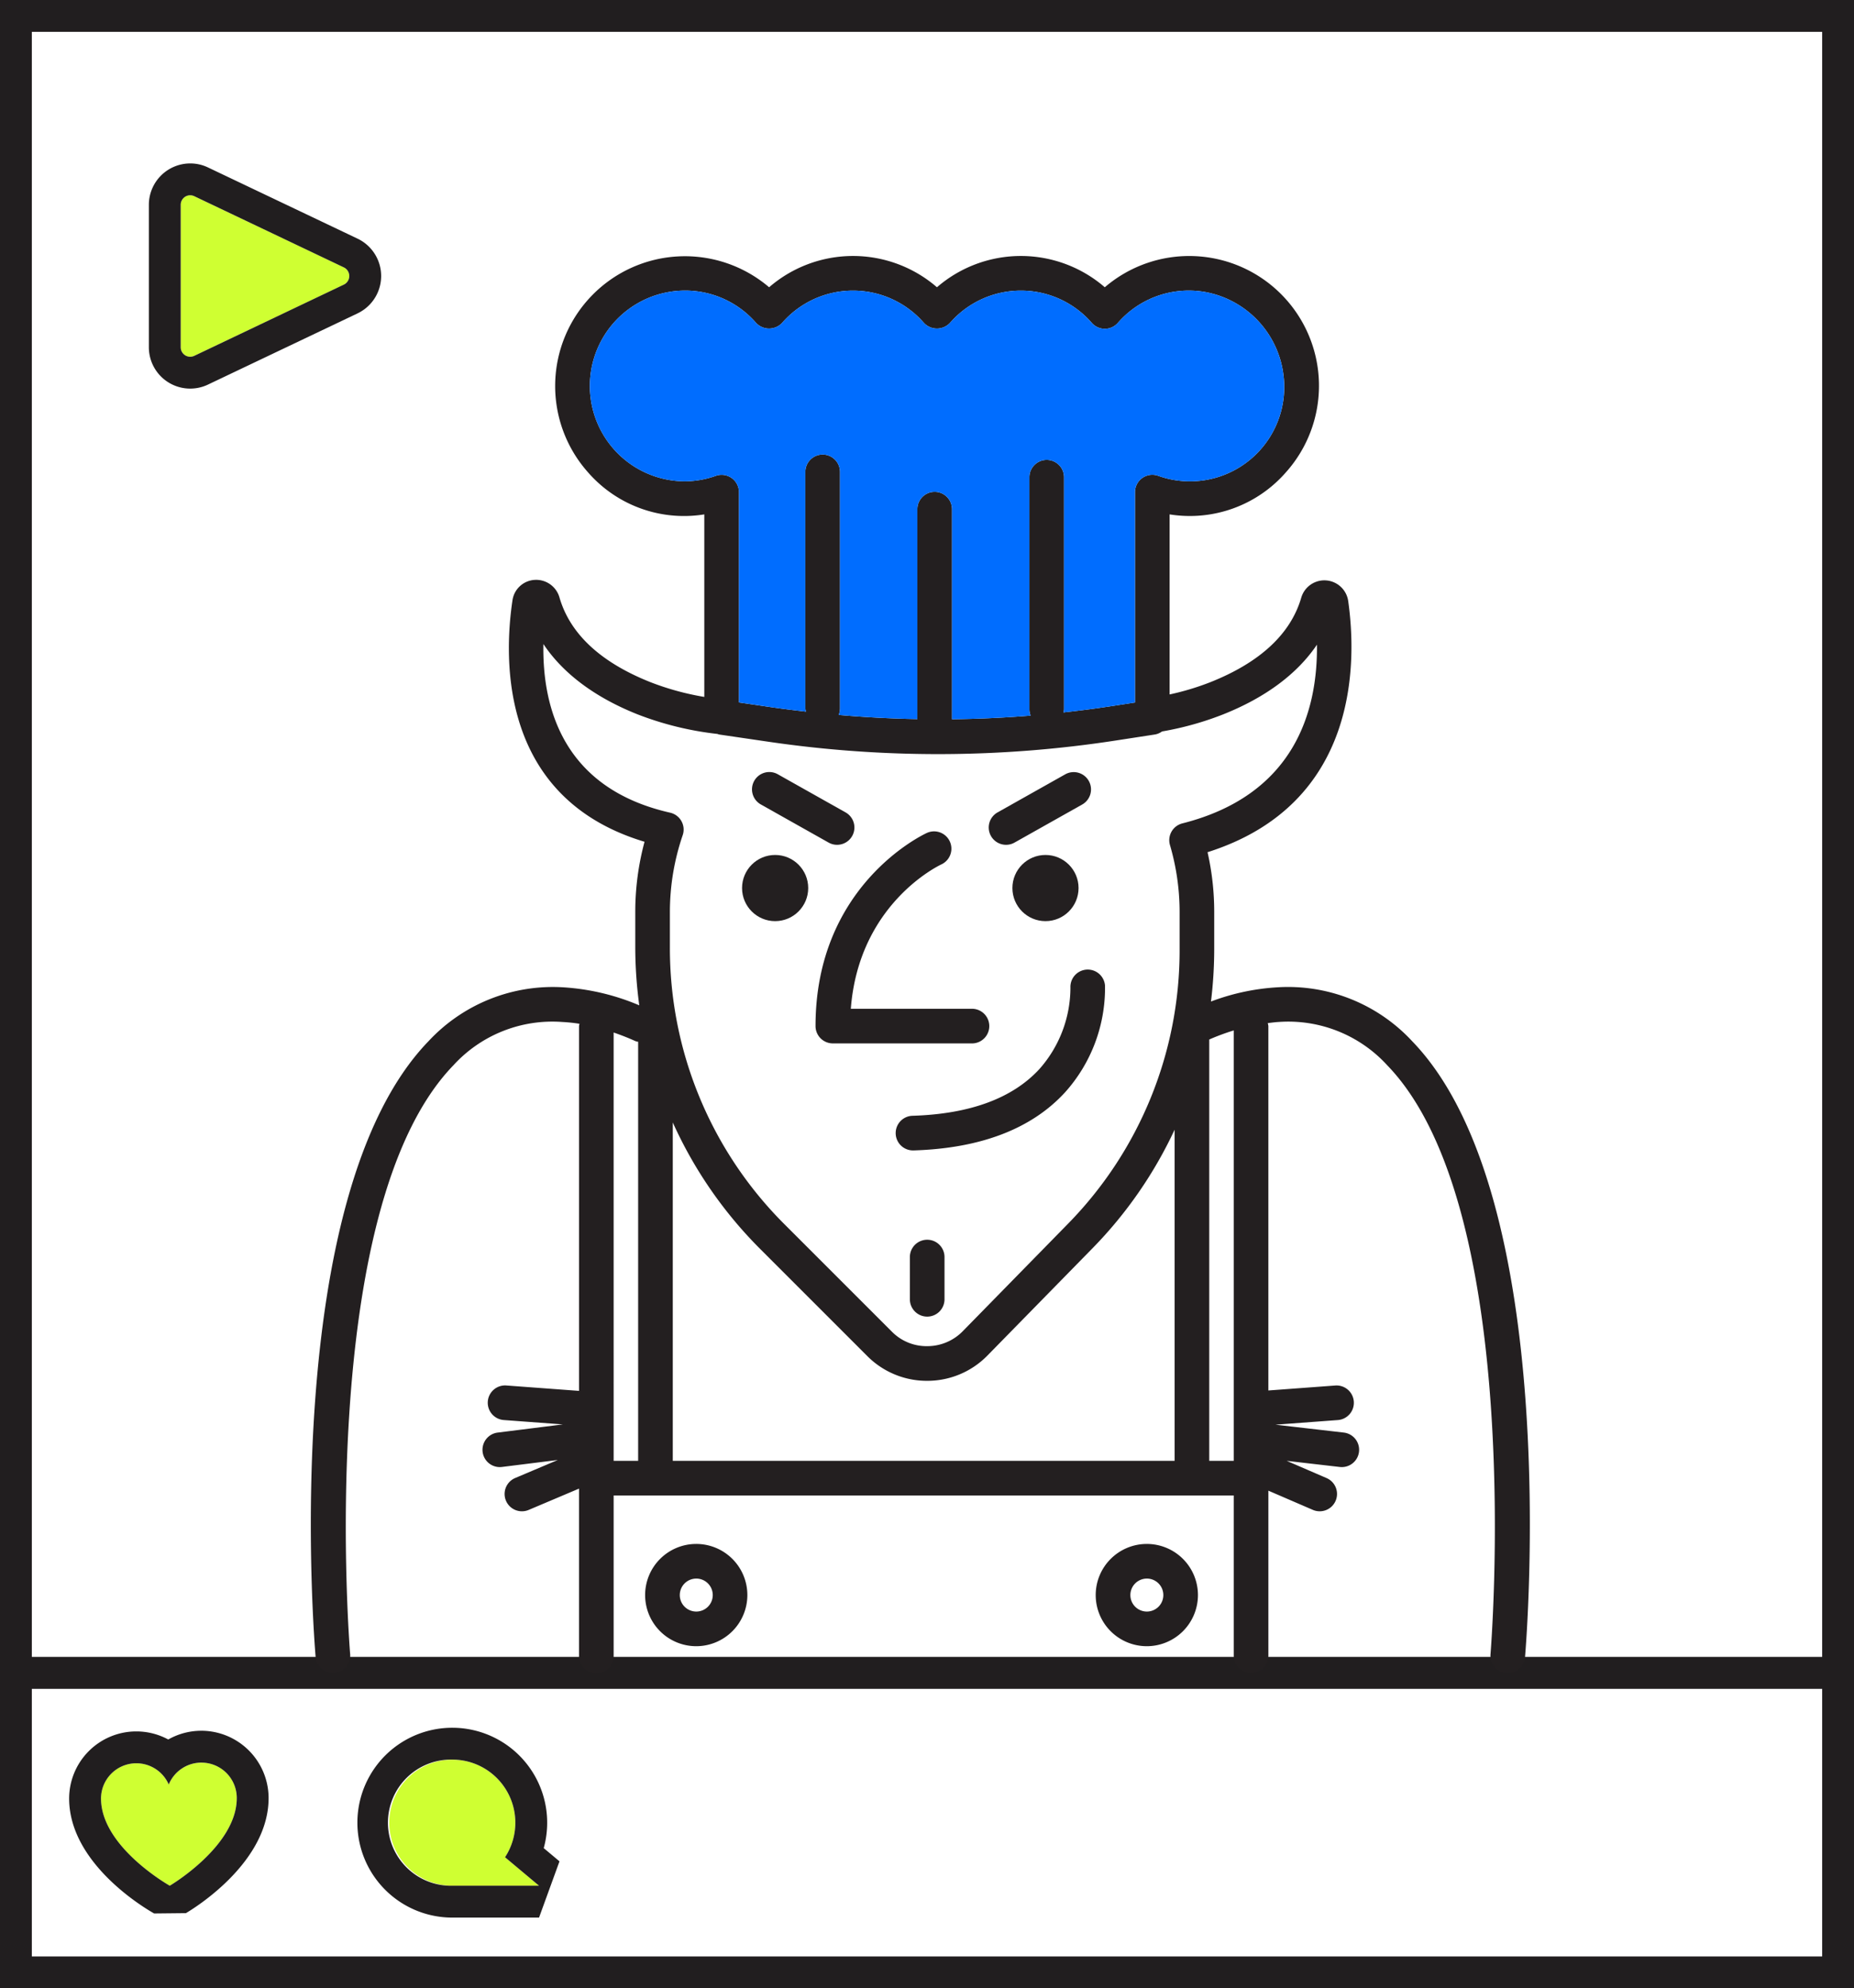 <svg xmlns="http://www.w3.org/2000/svg" width="355.689" height="381.359" viewBox="0 0 355.689 381.359">
  <rect x="0" y="0" width="355.689" height="381.359" fill="#333333" stroke="none"/>
  <g id="Group_591" data-name="Group 591" transform="translate(-700.619 -7630.13)">
    <g id="Group_546" data-name="Group 546">
      <rect id="Rectangle_274" data-name="Rectangle 274" width="349.581" height="317.818" transform="translate(703.673 7633.184)" fill="#fff"/>
      <path id="Path_488" data-name="Path 488" d="M1056.308,7954.056H700.619V7630.13h355.689Zm-349.581-6.108H1050.2v-311.71H706.727Z" fill="#211e1f"/>
    </g>
    <g id="Group_547" data-name="Group 547">
      <rect id="Rectangle_275" data-name="Rectangle 275" width="349.581" height="57.434" transform="translate(703.673 7951.001)" fill="#fff"/>
      <path id="Path_489" data-name="Path 489" d="M1056.308,8011.489H700.619v-63.541h355.689Zm-349.581-6.108H1050.2v-51.325H706.727Z" fill="#211e1f"/>
    </g>
    <g id="Group_548" data-name="Group 548">
      <path id="Path_490" data-name="Path 490" d="M726.706,7968.329a6.78,6.78,0,0,1,6.286,4.072,6.782,6.782,0,0,1,13.052,2.512c.094,9.277-12.854,16.9-12.854,16.9s-13.1-7.361-13.2-16.639A6.779,6.779,0,0,1,726.706,7968.329Z" fill="#cfff32"/>
      <path id="Path_491" data-name="Path 491" d="M739.265,7968.2a6.78,6.78,0,0,1,6.778,6.712c.095,9.277-12.854,16.9-12.854,16.9s-13.1-7.361-13.194-16.639a6.78,6.78,0,0,1,6.711-6.848h.07a6.78,6.78,0,0,1,6.216,4.073,6.781,6.781,0,0,1,6.2-4.2h.07m0-6.108h-.134a12.878,12.878,0,0,0-6.23,1.674,12.874,12.874,0,0,0-6.125-1.548h-.134a12.889,12.889,0,0,0-12.755,13.019c.126,12.45,14.654,20.97,16.31,21.9l6.092-.062c1.636-.964,15.988-9.778,15.862-22.229a12.928,12.928,0,0,0-12.886-12.757Z" fill="#211e1f"/>
    </g>
    <g id="Group_549" data-name="Group 549">
      <path id="Path_492" data-name="Path 492" d="M787.39,7991.816a12.092,12.092,0,1,1,10.12-5.466l6.524,5.466Z" fill="#cfff32"/>
      <path id="Path_493" data-name="Path 493" d="M787.39,7967.621a12.1,12.1,0,0,1,10.12,18.729l6.524,5.466H787.39a12.1,12.1,0,1,1,0-24.195m0-6.108a18.205,18.205,0,1,0,0,36.411h16.644l3.923-10.79-3.025-2.534a18.217,18.217,0,0,0-17.542-23.087Z" fill="#211e1f"/>
    </g>
    <g id="Group_550" data-name="Group 550">
      <path id="Path_494" data-name="Path 494" d="M766.589,7681.418,737.9,7667.763a1.828,1.828,0,0,0-2.614,1.651v27.311a1.828,1.828,0,0,0,2.614,1.651l28.692-13.655A1.83,1.83,0,0,0,766.589,7681.418Z" fill="#cfff32"/>
      <path id="Path_495" data-name="Path 495" d="M737.111,7667.583a1.819,1.819,0,0,1,.786.18l28.692,13.655a1.83,1.83,0,0,1,0,3.3L737.9,7698.376a1.824,1.824,0,0,1-2.614-1.651v-27.311a1.831,1.831,0,0,1,1.828-1.831m0-6.108a7.946,7.946,0,0,0-7.936,7.939v27.311a7.932,7.932,0,0,0,11.347,7.166l28.691-13.655a7.936,7.936,0,0,0,0-14.332l-28.692-13.656a7.871,7.871,0,0,0-3.411-.773Z" fill="#211e1f"/>
    </g>
    <g id="Group_560" data-name="Group 560">
      <g id="Group_559" data-name="Group 559">
        <g id="Group_551" data-name="Group 551">
          <path id="Path_496" data-name="Path 496" d="M887.147,7830.254H860.4a3.322,3.322,0,0,1-3.322-3.323c0-26.946,20.516-36.657,21.388-37.056a3.323,3.323,0,0,1,2.776,6.038c-.72.337-15.858,7.677-17.394,27.7h23.3a3.323,3.323,0,0,1,0,6.645Z" fill="#231f20"/>
        </g>
        <g id="Group_552" data-name="Group 552">
          <path id="Path_497" data-name="Path 497" d="M875.8,7850.782a3.323,3.323,0,0,1-.1-6.645c10.973-.337,19.153-3.345,24.313-8.945a23.567,23.567,0,0,0,5.967-15.639,3.323,3.323,0,0,1,6.634-.383,29.953,29.953,0,0,1-7.627,20.428c-6.413,7.025-16.2,10.785-29.083,11.184Z" fill="#231f20"/>
        </g>
        <circle id="Ellipse_77" data-name="Ellipse 77" cx="6.346" cy="6.346" r="6.346" transform="translate(894.848 7794.112)" fill="#231f20"/>
        <circle id="Ellipse_78" data-name="Ellipse 78" cx="6.346" cy="6.346" r="6.346" transform="translate(842.982 7794.112)" fill="#231f20"/>
        <g id="Group_553" data-name="Group 553">
          <path id="Path_498" data-name="Path 498" d="M893.633,7792.165a3.321,3.321,0,0,1-1.632-6.216l12.967-7.294a3.321,3.321,0,1,1,3.258,5.788l-12.967,7.294A3.283,3.283,0,0,1,893.633,7792.165Z" fill="#231f20"/>
        </g>
        <g id="Group_554" data-name="Group 554">
          <path id="Path_499" data-name="Path 499" d="M861.211,7792.165a3.28,3.28,0,0,1-1.625-.428l-12.967-7.294a3.321,3.321,0,1,1,3.257-5.788l12.967,7.294a3.321,3.321,0,0,1-1.632,6.216Z" fill="#231f20"/>
        </g>
        <g id="Group_555" data-name="Group 555">
          <path id="Path_500" data-name="Path 500" d="M878.5,7882.657a3.322,3.322,0,0,1-3.322-3.322v-8.1a3.322,3.322,0,0,1,6.645,0v8.1A3.322,3.322,0,0,1,878.5,7882.657Z" fill="#231f20"/>
        </g>
        <g id="Group_556" data-name="Group 556">
          <path id="Path_501" data-name="Path 501" d="M834.2,7945.872a9.807,9.807,0,1,1,9.8-9.809A9.819,9.819,0,0,1,834.2,7945.872Zm0-12.969a3.162,3.162,0,1,0,3.16,3.16A3.165,3.165,0,0,0,834.2,7932.9Z" fill="#231f20"/>
        </g>
        <g id="Group_557" data-name="Group 557">
          <path id="Path_502" data-name="Path 502" d="M920.644,7945.872a9.807,9.807,0,1,1,9.8-9.809A9.819,9.819,0,0,1,920.644,7945.872Zm0-12.969a3.162,3.162,0,1,0,3.16,3.16A3.165,3.165,0,0,0,920.644,7932.9Z" fill="#231f20"/>
        </g>
        <g id="Group_558" data-name="Group 558">
          <path id="Path_503" data-name="Path 503" d="M971.576,7829.868a32.477,32.477,0,0,0-25.987-10.367,42.945,42.945,0,0,0-12.645,2.724,82.948,82.948,0,0,0,.622-9.963v-7.28a51.858,51.858,0,0,0-1.279-11.4c29.134-9.238,28.632-36.561,26.983-48.183a4.62,4.62,0,0,0-9.017-.6v0c-2.041,6.949-7.914,12.394-17.453,16.184a50.719,50.719,0,0,1-7.792,2.343v-34.536a24.459,24.459,0,0,0,22.283-8.037,24.889,24.889,0,0,0-34.718-35.525,24.6,24.6,0,0,0-32.2,0,24.6,24.6,0,0,0-32.2,0,24.893,24.893,0,0,0-34.717,35.525,24.42,24.42,0,0,0,22.282,8.037V7763.8a52.119,52.119,0,0,1-10.31-2.822c-9.578-3.8-15.457-9.277-17.477-16.262a4.65,4.65,0,0,0-4.774-3.362,4.566,4.566,0,0,0-4.239,3.913c-1.7,11.379-2.453,37.975,25.335,46.314a51.713,51.713,0,0,0-1.778,13.4v6.8a83.143,83.143,0,0,0,.769,11.173,44.183,44.183,0,0,0-14.482-3.451,32.561,32.561,0,0,0-25.988,10.367c-28.776,29.8-21.925,114.5-21.62,118.093a3.324,3.324,0,0,0,3.308,3.041c.094,0,.19,0,.285-.013a3.323,3.323,0,0,0,3.029-3.592c-.073-.85-6.909-85.285,19.781-112.916a25.7,25.7,0,0,1,20.874-8.341,31.685,31.685,0,0,1,3.342.35,3.12,3.12,0,0,0-.089.441V7896.9l-13.886-1.029a3.322,3.322,0,1,0-.489,6.625l11.265.836L796.1,7904.9a3.322,3.322,0,0,0,.407,6.619,3.636,3.636,0,0,0,.417-.026l10.708-1.339-8.177,3.461a3.322,3.322,0,1,0,2.589,6.119l9.658-4.088v32.037a3.323,3.323,0,1,0,6.645,0v-30.713H937.312v30.713a3.322,3.322,0,1,0,6.645,0v-31.642l8.53,3.683a3.322,3.322,0,1,0,2.634-6.1l-7.653-3.305,10.194,1.177a3.223,3.223,0,0,0,.386.023,3.322,3.322,0,0,0,.376-6.622l-13.1-1.512,11.9-.883a3.322,3.322,0,1,0-.49-6.625l-12.78.947v-69.889a3.147,3.147,0,0,0-.116-.573c.7-.082,1.4-.184,2.079-.218a25.7,25.7,0,0,1,20.874,8.341c26.69,27.631,19.853,112.066,19.78,112.916a3.324,3.324,0,0,0,3.029,3.592c.1.009.192.013.286.013a3.324,3.324,0,0,0,3.308-3.041C993.5,7944.37,1000.353,7859.666,971.576,7829.868Zm-45.611,80.453H829.69v-64.907a81.875,81.875,0,0,0,16.809,24.307l20.507,20.5a16.112,16.112,0,0,0,11.473,4.751h.089a16.125,16.125,0,0,0,11.511-4.871l20.085-20.5a81.977,81.977,0,0,0,15.8-22.788Zm-93.9-187.872a18.293,18.293,0,0,1-3.116-36.317,18.035,18.035,0,0,1,16.736,5.947,3.427,3.427,0,0,0,4.967,0,18.037,18.037,0,0,1,27.235,0,3.431,3.431,0,0,0,4.971,0,18.037,18.037,0,0,1,27.235,0,3.323,3.323,0,0,0,4.968,0,18.043,18.043,0,0,1,16.734-5.947,18.479,18.479,0,0,1,15.047,15.853,18.081,18.081,0,0,1-24.075,19.387,3.326,3.326,0,0,0-4.4,3.144v40.356l-4.706.723c-3,.462-6.011.844-9.023,1.178a3.09,3.09,0,0,0,.113-.561v-44.493a3.323,3.323,0,1,0-6.645,0v44.493a3.29,3.29,0,0,0,.237,1.171c-5.022.411-10.052.633-15.084.7v-40.354a3.323,3.323,0,0,0-6.645,0v40.325q-7.552-.139-15.093-.8a3.285,3.285,0,0,0,.248-1.224v-45.337a3.323,3.323,0,1,0-6.645,0v45.337a3.2,3.2,0,0,0,.119.593c-2.1-.246-4.207-.5-6.3-.8l-6.556-.964v-40.333a3.325,3.325,0,0,0-4.4-3.144A18.051,18.051,0,0,1,832.063,7722.449Zm-27.194,31.21c3.759,5.642,9.893,10.239,18.1,13.5a61.021,61.021,0,0,0,15.285,3.741,2.807,2.807,0,0,0,.317.107l9.4,1.379a224.337,224.337,0,0,0,66.7-.224l7.524-1.158a3.241,3.241,0,0,0,1.358-.581,59.59,59.59,0,0,0,11.7-3.264c8.149-3.238,14.254-7.793,18.021-13.38.144,12.647-4.233,28.815-25.825,34.279a3.321,3.321,0,0,0-2.375,4.153,45.611,45.611,0,0,1,1.849,12.771v7.28a74.858,74.858,0,0,1-21.505,52.683l-20.084,20.5a9.517,9.517,0,0,1-6.8,2.878,9.346,9.346,0,0,1-6.83-2.8l-20.506-20.5a74.779,74.779,0,0,1-22.062-53.244v-6.8a45.507,45.507,0,0,1,2.458-14.663,3.323,3.323,0,0,0-2.409-4.312C808.709,7781.358,804.64,7765.907,804.869,7753.659Zm13.475,74.507c1.386.478,2.782,1.015,4.192,1.659a3.124,3.124,0,0,0,.509.119v80.377h-4.7Zm114.266,82.155v-80.815a44.915,44.915,0,0,1,4.7-1.742v82.557Z" fill="#231f20"/>
        </g>
      </g>
      <path id="Path_504" data-name="Path 504" d="M832.063,7722.449a18.293,18.293,0,0,1-3.116-36.317,18.035,18.035,0,0,1,16.736,5.947,3.427,3.427,0,0,0,4.967,0,18.037,18.037,0,0,1,27.235,0,3.431,3.431,0,0,0,4.971,0,18.037,18.037,0,0,1,27.235,0,3.323,3.323,0,0,0,4.968,0,18.043,18.043,0,0,1,16.734-5.947,18.479,18.479,0,0,1,15.047,15.853,18.081,18.081,0,0,1-24.075,19.387,3.326,3.326,0,0,0-4.4,3.144v40.356l-4.706.723c-3,.462-6.011.844-9.023,1.178a3.09,3.09,0,0,0,.113-.561v-44.493a3.323,3.323,0,1,0-6.645,0v44.493a3.29,3.29,0,0,0,.237,1.171c-5.022.411-10.052.633-15.084.7v-40.354a3.323,3.323,0,0,0-6.645,0v40.325q-7.552-.139-15.093-.8a3.285,3.285,0,0,0,.248-1.224v-45.337a3.323,3.323,0,1,0-6.645,0v45.337a3.2,3.2,0,0,0,.119.593c-2.1-.246-4.207-.5-6.3-.8l-6.556-.964v-40.333a3.325,3.325,0,0,0-4.4-3.144A18.051,18.051,0,0,1,832.063,7722.449Z" fill="#cfff32"/>
    </g>
    <g id="Group_561" data-name="Group 561">
      <rect id="Rectangle_276" data-name="Rectangle 276" width="349.581" height="317.818" transform="translate(703.673 7633.184)" fill="#fff"/>
      <path id="Path_505" data-name="Path 505" d="M1056.308,7954.056H700.619V7630.13h355.689Zm-349.581-6.108H1050.2v-311.71H706.727Z" fill="#211e1f"/>
    </g>
    <g id="Group_562" data-name="Group 562">
      <rect id="Rectangle_277" data-name="Rectangle 277" width="349.581" height="57.434" transform="translate(703.673 7951.001)" fill="#fff"/>
      <path id="Path_506" data-name="Path 506" d="M1056.308,8011.489H700.619v-63.541h355.689Zm-349.581-6.108H1050.2v-51.325H706.727Z" fill="#211e1f"/>
    </g>
    <g id="Group_563" data-name="Group 563">
      <path id="Path_507" data-name="Path 507" d="M726.706,7968.329a6.78,6.78,0,0,1,6.286,4.072,6.782,6.782,0,0,1,13.052,2.512c.094,9.277-12.854,16.9-12.854,16.9s-13.1-7.361-13.2-16.639A6.779,6.779,0,0,1,726.706,7968.329Z" fill="#006dff"/>
      <path id="Path_508" data-name="Path 508" d="M739.265,7968.2a6.78,6.78,0,0,1,6.778,6.712c.095,9.277-12.854,16.9-12.854,16.9s-13.1-7.361-13.194-16.639a6.78,6.78,0,0,1,6.711-6.848h.07a6.78,6.78,0,0,1,6.216,4.073,6.781,6.781,0,0,1,6.2-4.2h.07m0-6.108h-.134a12.878,12.878,0,0,0-6.23,1.674,12.874,12.874,0,0,0-6.125-1.548h-.134a12.889,12.889,0,0,0-12.755,13.019c.126,12.45,14.654,20.97,16.31,21.9l6.092-.062c1.636-.964,15.988-9.778,15.862-22.229a12.928,12.928,0,0,0-12.886-12.757Z" fill="#211e1f"/>
    </g>
    <g id="Group_564" data-name="Group 564">
      <path id="Path_509" data-name="Path 509" d="M787.39,7991.816a12.092,12.092,0,1,1,10.12-5.466l6.524,5.466Z" fill="#006dff"/>
      <path id="Path_510" data-name="Path 510" d="M787.39,7967.621a12.1,12.1,0,0,1,10.12,18.729l6.524,5.466H787.39a12.1,12.1,0,1,1,0-24.195m0-6.108a18.205,18.205,0,1,0,0,36.411h16.644l3.923-10.79-3.025-2.534a18.217,18.217,0,0,0-17.542-23.087Z" fill="#211e1f"/>
    </g>
    <g id="Group_565" data-name="Group 565">
      <path id="Path_511" data-name="Path 511" d="M766.589,7681.418,737.9,7667.763a1.828,1.828,0,0,0-2.614,1.651v27.311a1.828,1.828,0,0,0,2.614,1.651l28.692-13.655A1.83,1.83,0,0,0,766.589,7681.418Z" fill="#006dff"/>
      <path id="Path_512" data-name="Path 512" d="M737.111,7667.583a1.819,1.819,0,0,1,.786.18l28.692,13.655a1.83,1.83,0,0,1,0,3.3L737.9,7698.376a1.824,1.824,0,0,1-2.614-1.651v-27.311a1.831,1.831,0,0,1,1.828-1.831m0-6.108a7.946,7.946,0,0,0-7.936,7.939v27.311a7.932,7.932,0,0,0,11.347,7.166l28.691-13.655a7.936,7.936,0,0,0,0-14.332l-28.692-13.656a7.871,7.871,0,0,0-3.411-.773Z" fill="#211e1f"/>
    </g>
    <g id="Group_575" data-name="Group 575">
      <g id="Group_574" data-name="Group 574">
        <g id="Group_566" data-name="Group 566">
          <path id="Path_513" data-name="Path 513" d="M887.147,7830.254H860.4a3.322,3.322,0,0,1-3.322-3.323c0-26.946,20.516-36.657,21.388-37.056a3.323,3.323,0,0,1,2.776,6.038c-.72.337-15.858,7.677-17.394,27.7h23.3a3.323,3.323,0,0,1,0,6.645Z" fill="#231f20"/>
        </g>
        <g id="Group_567" data-name="Group 567">
          <path id="Path_514" data-name="Path 514" d="M875.8,7850.782a3.323,3.323,0,0,1-.1-6.645c10.973-.337,19.153-3.345,24.313-8.945a23.567,23.567,0,0,0,5.967-15.639,3.323,3.323,0,0,1,6.634-.383,29.953,29.953,0,0,1-7.627,20.428c-6.413,7.025-16.2,10.785-29.083,11.184Z" fill="#231f20"/>
        </g>
        <circle id="Ellipse_79" data-name="Ellipse 79" cx="6.346" cy="6.346" r="6.346" transform="translate(894.848 7794.112)" fill="#231f20"/>
        <circle id="Ellipse_80" data-name="Ellipse 80" cx="6.346" cy="6.346" r="6.346" transform="translate(842.982 7794.112)" fill="#231f20"/>
        <g id="Group_568" data-name="Group 568">
          <path id="Path_515" data-name="Path 515" d="M893.633,7792.165a3.321,3.321,0,0,1-1.632-6.216l12.967-7.294a3.321,3.321,0,1,1,3.258,5.788l-12.967,7.294A3.283,3.283,0,0,1,893.633,7792.165Z" fill="#231f20"/>
        </g>
        <g id="Group_569" data-name="Group 569">
          <path id="Path_516" data-name="Path 516" d="M861.211,7792.165a3.28,3.28,0,0,1-1.625-.428l-12.967-7.294a3.321,3.321,0,1,1,3.257-5.788l12.967,7.294a3.321,3.321,0,0,1-1.632,6.216Z" fill="#231f20"/>
        </g>
        <g id="Group_570" data-name="Group 570">
          <path id="Path_517" data-name="Path 517" d="M878.5,7882.657a3.322,3.322,0,0,1-3.322-3.322v-8.1a3.322,3.322,0,0,1,6.645,0v8.1A3.322,3.322,0,0,1,878.5,7882.657Z" fill="#231f20"/>
        </g>
        <g id="Group_571" data-name="Group 571">
          <path id="Path_518" data-name="Path 518" d="M834.2,7945.872a9.807,9.807,0,1,1,9.8-9.809A9.819,9.819,0,0,1,834.2,7945.872Zm0-12.969a3.162,3.162,0,1,0,3.16,3.16A3.165,3.165,0,0,0,834.2,7932.9Z" fill="#231f20"/>
        </g>
        <g id="Group_572" data-name="Group 572">
          <path id="Path_519" data-name="Path 519" d="M920.644,7945.872a9.807,9.807,0,1,1,9.8-9.809A9.819,9.819,0,0,1,920.644,7945.872Zm0-12.969a3.162,3.162,0,1,0,3.16,3.16A3.165,3.165,0,0,0,920.644,7932.9Z" fill="#231f20"/>
        </g>
        <g id="Group_573" data-name="Group 573">
          <path id="Path_520" data-name="Path 520" d="M971.576,7829.868a32.477,32.477,0,0,0-25.987-10.367,42.945,42.945,0,0,0-12.645,2.724,82.948,82.948,0,0,0,.622-9.963v-7.28a51.858,51.858,0,0,0-1.279-11.4c29.134-9.238,28.632-36.561,26.983-48.183a4.62,4.62,0,0,0-9.017-.6v0c-2.041,6.949-7.914,12.394-17.453,16.184a50.719,50.719,0,0,1-7.792,2.343v-34.536a24.459,24.459,0,0,0,22.283-8.037,24.889,24.889,0,0,0-34.718-35.525,24.6,24.6,0,0,0-32.2,0,24.6,24.6,0,0,0-32.2,0,24.893,24.893,0,0,0-34.717,35.525,24.42,24.42,0,0,0,22.282,8.037V7763.8a52.119,52.119,0,0,1-10.31-2.822c-9.578-3.8-15.457-9.277-17.477-16.262a4.65,4.65,0,0,0-4.774-3.362,4.566,4.566,0,0,0-4.239,3.913c-1.7,11.379-2.453,37.975,25.335,46.314a51.713,51.713,0,0,0-1.778,13.4v6.8a83.143,83.143,0,0,0,.769,11.173,44.183,44.183,0,0,0-14.482-3.451,32.561,32.561,0,0,0-25.988,10.367c-28.776,29.8-21.925,114.5-21.62,118.093a3.324,3.324,0,0,0,3.308,3.041c.094,0,.19,0,.285-.013a3.323,3.323,0,0,0,3.029-3.592c-.073-.85-6.909-85.285,19.781-112.916a25.7,25.7,0,0,1,20.874-8.341,31.685,31.685,0,0,1,3.342.35,3.12,3.12,0,0,0-.089.441V7896.9l-13.886-1.029a3.322,3.322,0,1,0-.489,6.625l11.265.836L796.1,7904.9a3.322,3.322,0,0,0,.407,6.619,3.636,3.636,0,0,0,.417-.026l10.708-1.339-8.177,3.461a3.322,3.322,0,1,0,2.589,6.119l9.658-4.088v32.037a3.323,3.323,0,1,0,6.645,0v-30.713H937.312v30.713a3.322,3.322,0,1,0,6.645,0v-31.642l8.53,3.683a3.322,3.322,0,1,0,2.634-6.1l-7.653-3.305,10.194,1.177a3.223,3.223,0,0,0,.386.023,3.322,3.322,0,0,0,.376-6.622l-13.1-1.512,11.9-.883a3.322,3.322,0,1,0-.49-6.625l-12.78.947v-69.889a3.147,3.147,0,0,0-.116-.573c.7-.082,1.4-.184,2.079-.218a25.7,25.7,0,0,1,20.874,8.341c26.69,27.631,19.853,112.066,19.78,112.916a3.324,3.324,0,0,0,3.029,3.592c.1.009.192.013.286.013a3.324,3.324,0,0,0,3.308-3.041C993.5,7944.37,1000.353,7859.666,971.576,7829.868Zm-45.611,80.453H829.69v-64.907a81.875,81.875,0,0,0,16.809,24.307l20.507,20.5a16.112,16.112,0,0,0,11.473,4.751h.089a16.125,16.125,0,0,0,11.511-4.871l20.085-20.5a81.977,81.977,0,0,0,15.8-22.788Zm-93.9-187.872a18.293,18.293,0,0,1-3.116-36.317,18.035,18.035,0,0,1,16.736,5.947,3.427,3.427,0,0,0,4.967,0,18.037,18.037,0,0,1,27.235,0,3.431,3.431,0,0,0,4.971,0,18.037,18.037,0,0,1,27.235,0,3.323,3.323,0,0,0,4.968,0,18.043,18.043,0,0,1,16.734-5.947,18.479,18.479,0,0,1,15.047,15.853,18.081,18.081,0,0,1-24.075,19.387,3.326,3.326,0,0,0-4.4,3.144v40.356l-4.706.723c-3,.462-6.011.844-9.023,1.178a3.09,3.09,0,0,0,.113-.561v-44.493a3.323,3.323,0,1,0-6.645,0v44.493a3.29,3.29,0,0,0,.237,1.171c-5.022.411-10.052.633-15.084.7v-40.354a3.323,3.323,0,0,0-6.645,0v40.325q-7.552-.139-15.093-.8a3.285,3.285,0,0,0,.248-1.224v-45.337a3.323,3.323,0,1,0-6.645,0v45.337a3.2,3.2,0,0,0,.119.593c-2.1-.246-4.207-.5-6.3-.8l-6.556-.964v-40.333a3.325,3.325,0,0,0-4.4-3.144A18.051,18.051,0,0,1,832.063,7722.449Zm-27.194,31.21c3.759,5.642,9.893,10.239,18.1,13.5a61.021,61.021,0,0,0,15.285,3.741,2.807,2.807,0,0,0,.317.107l9.4,1.379a224.337,224.337,0,0,0,66.7-.224l7.524-1.158a3.241,3.241,0,0,0,1.358-.581,59.59,59.59,0,0,0,11.7-3.264c8.149-3.238,14.254-7.793,18.021-13.38.144,12.647-4.233,28.815-25.825,34.279a3.321,3.321,0,0,0-2.375,4.153,45.611,45.611,0,0,1,1.849,12.771v7.28a74.858,74.858,0,0,1-21.505,52.683l-20.084,20.5a9.517,9.517,0,0,1-6.8,2.878,9.346,9.346,0,0,1-6.83-2.8l-20.506-20.5a74.779,74.779,0,0,1-22.062-53.244v-6.8a45.507,45.507,0,0,1,2.458-14.663,3.323,3.323,0,0,0-2.409-4.312C808.709,7781.358,804.64,7765.907,804.869,7753.659Zm13.475,74.507c1.386.478,2.782,1.015,4.192,1.659a3.124,3.124,0,0,0,.509.119v80.377h-4.7Zm114.266,82.155v-80.815a44.915,44.915,0,0,1,4.7-1.742v82.557Z" fill="#231f20"/>
        </g>
      </g>
      <path id="Path_521" data-name="Path 521" d="M832.063,7722.449a18.293,18.293,0,0,1-3.116-36.317,18.035,18.035,0,0,1,16.736,5.947,3.427,3.427,0,0,0,4.967,0,18.037,18.037,0,0,1,27.235,0,3.431,3.431,0,0,0,4.971,0,18.037,18.037,0,0,1,27.235,0,3.323,3.323,0,0,0,4.968,0,18.043,18.043,0,0,1,16.734-5.947,18.479,18.479,0,0,1,15.047,15.853,18.081,18.081,0,0,1-24.075,19.387,3.326,3.326,0,0,0-4.4,3.144v40.356l-4.706.723c-3,.462-6.011.844-9.023,1.178a3.09,3.09,0,0,0,.113-.561v-44.493a3.323,3.323,0,1,0-6.645,0v44.493a3.29,3.29,0,0,0,.237,1.171c-5.022.411-10.052.633-15.084.7v-40.354a3.323,3.323,0,0,0-6.645,0v40.325q-7.552-.139-15.093-.8a3.285,3.285,0,0,0,.248-1.224v-45.337a3.323,3.323,0,1,0-6.645,0v45.337a3.2,3.2,0,0,0,.119.593c-2.1-.246-4.207-.5-6.3-.8l-6.556-.964v-40.333a3.325,3.325,0,0,0-4.4-3.144A18.051,18.051,0,0,1,832.063,7722.449Z" fill="#006dff"/>
    </g>
    <g id="Group_576" data-name="Group 576">
      <rect id="Rectangle_278" data-name="Rectangle 278" width="349.581" height="317.818" transform="translate(703.673 7633.184)" fill="#fff"/>
      <path id="Path_522" data-name="Path 522" d="M1056.308,7954.056H700.619V7630.13h355.689Zm-349.581-6.108H1050.2v-311.71H706.727Z" fill="#211e1f"/>
    </g>
    <g id="Group_577" data-name="Group 577">
      <rect id="Rectangle_279" data-name="Rectangle 279" width="349.581" height="57.434" transform="translate(703.673 7951.001)" fill="#fff"/>
      <path id="Path_523" data-name="Path 523" d="M1056.308,8011.489H700.619v-63.541h355.689Zm-349.581-6.108H1050.2v-51.325H706.727Z" fill="#211e1f"/>
    </g>
    <g id="Group_578" data-name="Group 578">
      <path id="Path_524" data-name="Path 524" d="M726.706,7968.329a6.78,6.78,0,0,1,6.286,4.072,6.782,6.782,0,0,1,13.052,2.512c.094,9.277-12.854,16.9-12.854,16.9s-13.1-7.361-13.2-16.639A6.779,6.779,0,0,1,726.706,7968.329Z" fill="#cfff32"/>
      <path id="Path_525" data-name="Path 525" d="M739.265,7968.2a6.78,6.78,0,0,1,6.778,6.712c.095,9.277-12.854,16.9-12.854,16.9s-13.1-7.361-13.194-16.639a6.78,6.78,0,0,1,6.711-6.848h.07a6.78,6.78,0,0,1,6.216,4.073,6.781,6.781,0,0,1,6.2-4.2h.07m0-6.108h-.134a12.878,12.878,0,0,0-6.23,1.674,12.874,12.874,0,0,0-6.125-1.548h-.134a12.889,12.889,0,0,0-12.755,13.019c.126,12.45,14.654,20.97,16.31,21.9l6.092-.062c1.636-.964,15.988-9.778,15.862-22.229a12.928,12.928,0,0,0-12.886-12.757Z" fill="#211e1f"/>
    </g>
    <g id="Group_579" data-name="Group 579">
      <path id="Path_526" data-name="Path 526" d="M787.39,7991.816a12.092,12.092,0,1,1,10.12-5.466l6.524,5.466Z" fill="#cfff32"/>
      <path id="Path_527" data-name="Path 527" d="M787.39,7967.621a12.1,12.1,0,0,1,10.12,18.729l6.524,5.466H787.39a12.1,12.1,0,1,1,0-24.195m0-6.108a18.205,18.205,0,1,0,0,36.411h16.644l3.923-10.79-3.025-2.534a18.217,18.217,0,0,0-17.542-23.087Z" fill="#211e1f"/>
    </g>
    <g id="Group_580" data-name="Group 580">
      <path id="Path_528" data-name="Path 528" d="M766.589,7681.418,737.9,7667.763a1.828,1.828,0,0,0-2.614,1.651v27.311a1.828,1.828,0,0,0,2.614,1.651l28.692-13.655A1.83,1.83,0,0,0,766.589,7681.418Z" fill="#cfff32"/>
      <path id="Path_529" data-name="Path 529" d="M737.111,7667.583a1.819,1.819,0,0,1,.786.18l28.692,13.655a1.83,1.83,0,0,1,0,3.3L737.9,7698.376a1.824,1.824,0,0,1-2.614-1.651v-27.311a1.831,1.831,0,0,1,1.828-1.831m0-6.108a7.946,7.946,0,0,0-7.936,7.939v27.311a7.932,7.932,0,0,0,11.347,7.166l28.691-13.655a7.936,7.936,0,0,0,0-14.332l-28.692-13.656a7.871,7.871,0,0,0-3.411-.773Z" fill="#211e1f"/>
    </g>
    <g id="Group_590" data-name="Group 590">
      <g id="Group_589" data-name="Group 589">
        <g id="Group_581" data-name="Group 581">
          <path id="Path_530" data-name="Path 530" d="M887.147,7830.254H860.4a3.322,3.322,0,0,1-3.322-3.323c0-26.946,20.516-36.657,21.388-37.056a3.323,3.323,0,0,1,2.776,6.038c-.72.337-15.858,7.677-17.394,27.7h23.3a3.323,3.323,0,0,1,0,6.645Z" fill="#231f20"/>
        </g>
        <g id="Group_582" data-name="Group 582">
          <path id="Path_531" data-name="Path 531" d="M875.8,7850.782a3.323,3.323,0,0,1-.1-6.645c10.973-.337,19.153-3.345,24.313-8.945a23.567,23.567,0,0,0,5.967-15.639,3.323,3.323,0,0,1,6.634-.383,29.953,29.953,0,0,1-7.627,20.428c-6.413,7.025-16.2,10.785-29.083,11.184Z" fill="#231f20"/>
        </g>
        <circle id="Ellipse_81" data-name="Ellipse 81" cx="6.346" cy="6.346" r="6.346" transform="translate(894.848 7794.112)" fill="#231f20"/>
        <circle id="Ellipse_82" data-name="Ellipse 82" cx="6.346" cy="6.346" r="6.346" transform="translate(842.982 7794.112)" fill="#231f20"/>
        <g id="Group_583" data-name="Group 583">
          <path id="Path_532" data-name="Path 532" d="M893.633,7792.165a3.321,3.321,0,0,1-1.632-6.216l12.967-7.294a3.321,3.321,0,1,1,3.258,5.788l-12.967,7.294A3.283,3.283,0,0,1,893.633,7792.165Z" fill="#231f20"/>
        </g>
        <g id="Group_584" data-name="Group 584">
          <path id="Path_533" data-name="Path 533" d="M861.211,7792.165a3.28,3.28,0,0,1-1.625-.428l-12.967-7.294a3.321,3.321,0,1,1,3.257-5.788l12.967,7.294a3.321,3.321,0,0,1-1.632,6.216Z" fill="#231f20"/>
        </g>
        <g id="Group_585" data-name="Group 585">
          <path id="Path_534" data-name="Path 534" d="M878.5,7882.657a3.322,3.322,0,0,1-3.322-3.322v-8.1a3.322,3.322,0,0,1,6.645,0v8.1A3.322,3.322,0,0,1,878.5,7882.657Z" fill="#231f20"/>
        </g>
        <g id="Group_586" data-name="Group 586">
          <path id="Path_535" data-name="Path 535" d="M834.2,7945.872a9.807,9.807,0,1,1,9.8-9.809A9.819,9.819,0,0,1,834.2,7945.872Zm0-12.969a3.162,3.162,0,1,0,3.16,3.16A3.165,3.165,0,0,0,834.2,7932.9Z" fill="#231f20"/>
        </g>
        <g id="Group_587" data-name="Group 587">
          <path id="Path_536" data-name="Path 536" d="M920.644,7945.872a9.807,9.807,0,1,1,9.8-9.809A9.819,9.819,0,0,1,920.644,7945.872Zm0-12.969a3.162,3.162,0,1,0,3.16,3.16A3.165,3.165,0,0,0,920.644,7932.9Z" fill="#231f20"/>
        </g>
        <g id="Group_588" data-name="Group 588">
          <path id="Path_537" data-name="Path 537" d="M971.576,7829.868a32.477,32.477,0,0,0-25.987-10.367,42.945,42.945,0,0,0-12.645,2.724,82.948,82.948,0,0,0,.622-9.963v-7.28a51.858,51.858,0,0,0-1.279-11.4c29.134-9.238,28.632-36.561,26.983-48.183a4.62,4.62,0,0,0-9.017-.6v0c-2.041,6.949-7.914,12.394-17.453,16.184a50.719,50.719,0,0,1-7.792,2.343v-34.536a24.459,24.459,0,0,0,22.283-8.037,24.889,24.889,0,0,0-34.718-35.525,24.6,24.6,0,0,0-32.2,0,24.6,24.6,0,0,0-32.2,0,24.893,24.893,0,0,0-34.717,35.525,24.42,24.42,0,0,0,22.282,8.037V7763.8a52.119,52.119,0,0,1-10.31-2.822c-9.578-3.8-15.457-9.277-17.477-16.262a4.65,4.65,0,0,0-4.774-3.362,4.566,4.566,0,0,0-4.239,3.913c-1.7,11.379-2.453,37.975,25.335,46.314a51.713,51.713,0,0,0-1.778,13.4v6.8a83.143,83.143,0,0,0,.769,11.173,44.183,44.183,0,0,0-14.482-3.451,32.561,32.561,0,0,0-25.988,10.367c-28.776,29.8-21.925,114.5-21.62,118.093a3.324,3.324,0,0,0,3.308,3.041c.094,0,.19,0,.285-.013a3.323,3.323,0,0,0,3.029-3.592c-.073-.85-6.909-85.285,19.781-112.916a25.7,25.7,0,0,1,20.874-8.341,31.685,31.685,0,0,1,3.342.35,3.12,3.12,0,0,0-.089.441V7896.9l-13.886-1.029a3.322,3.322,0,1,0-.489,6.625l11.265.836L796.1,7904.9a3.322,3.322,0,0,0,.407,6.619,3.636,3.636,0,0,0,.417-.026l10.708-1.339-8.177,3.461a3.322,3.322,0,1,0,2.589,6.119l9.658-4.088v32.037a3.323,3.323,0,1,0,6.645,0v-30.713H937.312v30.713a3.322,3.322,0,1,0,6.645,0v-31.642l8.53,3.683a3.322,3.322,0,1,0,2.634-6.1l-7.653-3.305,10.194,1.177a3.223,3.223,0,0,0,.386.023,3.322,3.322,0,0,0,.376-6.622l-13.1-1.512,11.9-.883a3.322,3.322,0,1,0-.49-6.625l-12.78.947v-69.889a3.147,3.147,0,0,0-.116-.573c.7-.082,1.4-.184,2.079-.218a25.7,25.7,0,0,1,20.874,8.341c26.69,27.631,19.853,112.066,19.78,112.916a3.324,3.324,0,0,0,3.029,3.592c.1.009.192.013.286.013a3.324,3.324,0,0,0,3.308-3.041C993.5,7944.37,1000.353,7859.666,971.576,7829.868Zm-45.611,80.453H829.69v-64.907a81.875,81.875,0,0,0,16.809,24.307l20.507,20.5a16.112,16.112,0,0,0,11.473,4.751h.089a16.125,16.125,0,0,0,11.511-4.871l20.085-20.5a81.977,81.977,0,0,0,15.8-22.788Zm-93.9-187.872a18.293,18.293,0,0,1-3.116-36.317,18.035,18.035,0,0,1,16.736,5.947,3.427,3.427,0,0,0,4.967,0,18.037,18.037,0,0,1,27.235,0,3.431,3.431,0,0,0,4.971,0,18.037,18.037,0,0,1,27.235,0,3.323,3.323,0,0,0,4.968,0,18.043,18.043,0,0,1,16.734-5.947,18.479,18.479,0,0,1,15.047,15.853,18.081,18.081,0,0,1-24.075,19.387,3.326,3.326,0,0,0-4.4,3.144v40.356l-4.706.723c-3,.462-6.011.844-9.023,1.178a3.09,3.09,0,0,0,.113-.561v-44.493a3.323,3.323,0,1,0-6.645,0v44.493a3.29,3.29,0,0,0,.237,1.171c-5.022.411-10.052.633-15.084.7v-40.354a3.323,3.323,0,0,0-6.645,0v40.325q-7.552-.139-15.093-.8a3.285,3.285,0,0,0,.248-1.224v-45.337a3.323,3.323,0,1,0-6.645,0v45.337a3.2,3.2,0,0,0,.119.593c-2.1-.246-4.207-.5-6.3-.8l-6.556-.964v-40.333a3.325,3.325,0,0,0-4.4-3.144A18.051,18.051,0,0,1,832.063,7722.449Zm-27.194,31.21c3.759,5.642,9.893,10.239,18.1,13.5a61.021,61.021,0,0,0,15.285,3.741,2.807,2.807,0,0,0,.317.107l9.4,1.379a224.337,224.337,0,0,0,66.7-.224l7.524-1.158a3.241,3.241,0,0,0,1.358-.581,59.59,59.59,0,0,0,11.7-3.264c8.149-3.238,14.254-7.793,18.021-13.38.144,12.647-4.233,28.815-25.825,34.279a3.321,3.321,0,0,0-2.375,4.153,45.611,45.611,0,0,1,1.849,12.771v7.28a74.858,74.858,0,0,1-21.505,52.683l-20.084,20.5a9.517,9.517,0,0,1-6.8,2.878,9.346,9.346,0,0,1-6.83-2.8l-20.506-20.5a74.779,74.779,0,0,1-22.062-53.244v-6.8a45.507,45.507,0,0,1,2.458-14.663,3.323,3.323,0,0,0-2.409-4.312C808.709,7781.358,804.64,7765.907,804.869,7753.659Zm13.475,74.507c1.386.478,2.782,1.015,4.192,1.659a3.124,3.124,0,0,0,.509.119v80.377h-4.7Zm114.266,82.155v-80.815a44.915,44.915,0,0,1,4.7-1.742v82.557Z" fill="#231f20"/>
        </g>
      </g>
      <path id="Path_538" data-name="Path 538" d="M832.063,7722.449a18.293,18.293,0,0,1-3.116-36.317,18.035,18.035,0,0,1,16.736,5.947,3.427,3.427,0,0,0,4.967,0,18.037,18.037,0,0,1,27.235,0,3.431,3.431,0,0,0,4.971,0,18.037,18.037,0,0,1,27.235,0,3.323,3.323,0,0,0,4.968,0,18.043,18.043,0,0,1,16.734-5.947,18.479,18.479,0,0,1,15.047,15.853,18.081,18.081,0,0,1-24.075,19.387,3.326,3.326,0,0,0-4.4,3.144v40.356l-4.706.723c-3,.462-6.011.844-9.023,1.178a3.09,3.09,0,0,0,.113-.561v-44.493a3.323,3.323,0,1,0-6.645,0v44.493a3.29,3.29,0,0,0,.237,1.171c-5.022.411-10.052.633-15.084.7v-40.354a3.323,3.323,0,0,0-6.645,0v40.325q-7.552-.139-15.093-.8a3.285,3.285,0,0,0,.248-1.224v-45.337a3.323,3.323,0,1,0-6.645,0v45.337a3.2,3.2,0,0,0,.119.593c-2.1-.246-4.207-.5-6.3-.8l-6.556-.964v-40.333a3.325,3.325,0,0,0-4.4-3.144A18.051,18.051,0,0,1,832.063,7722.449Z" fill="#006dff"/>
    </g>
  </g>
</svg>
